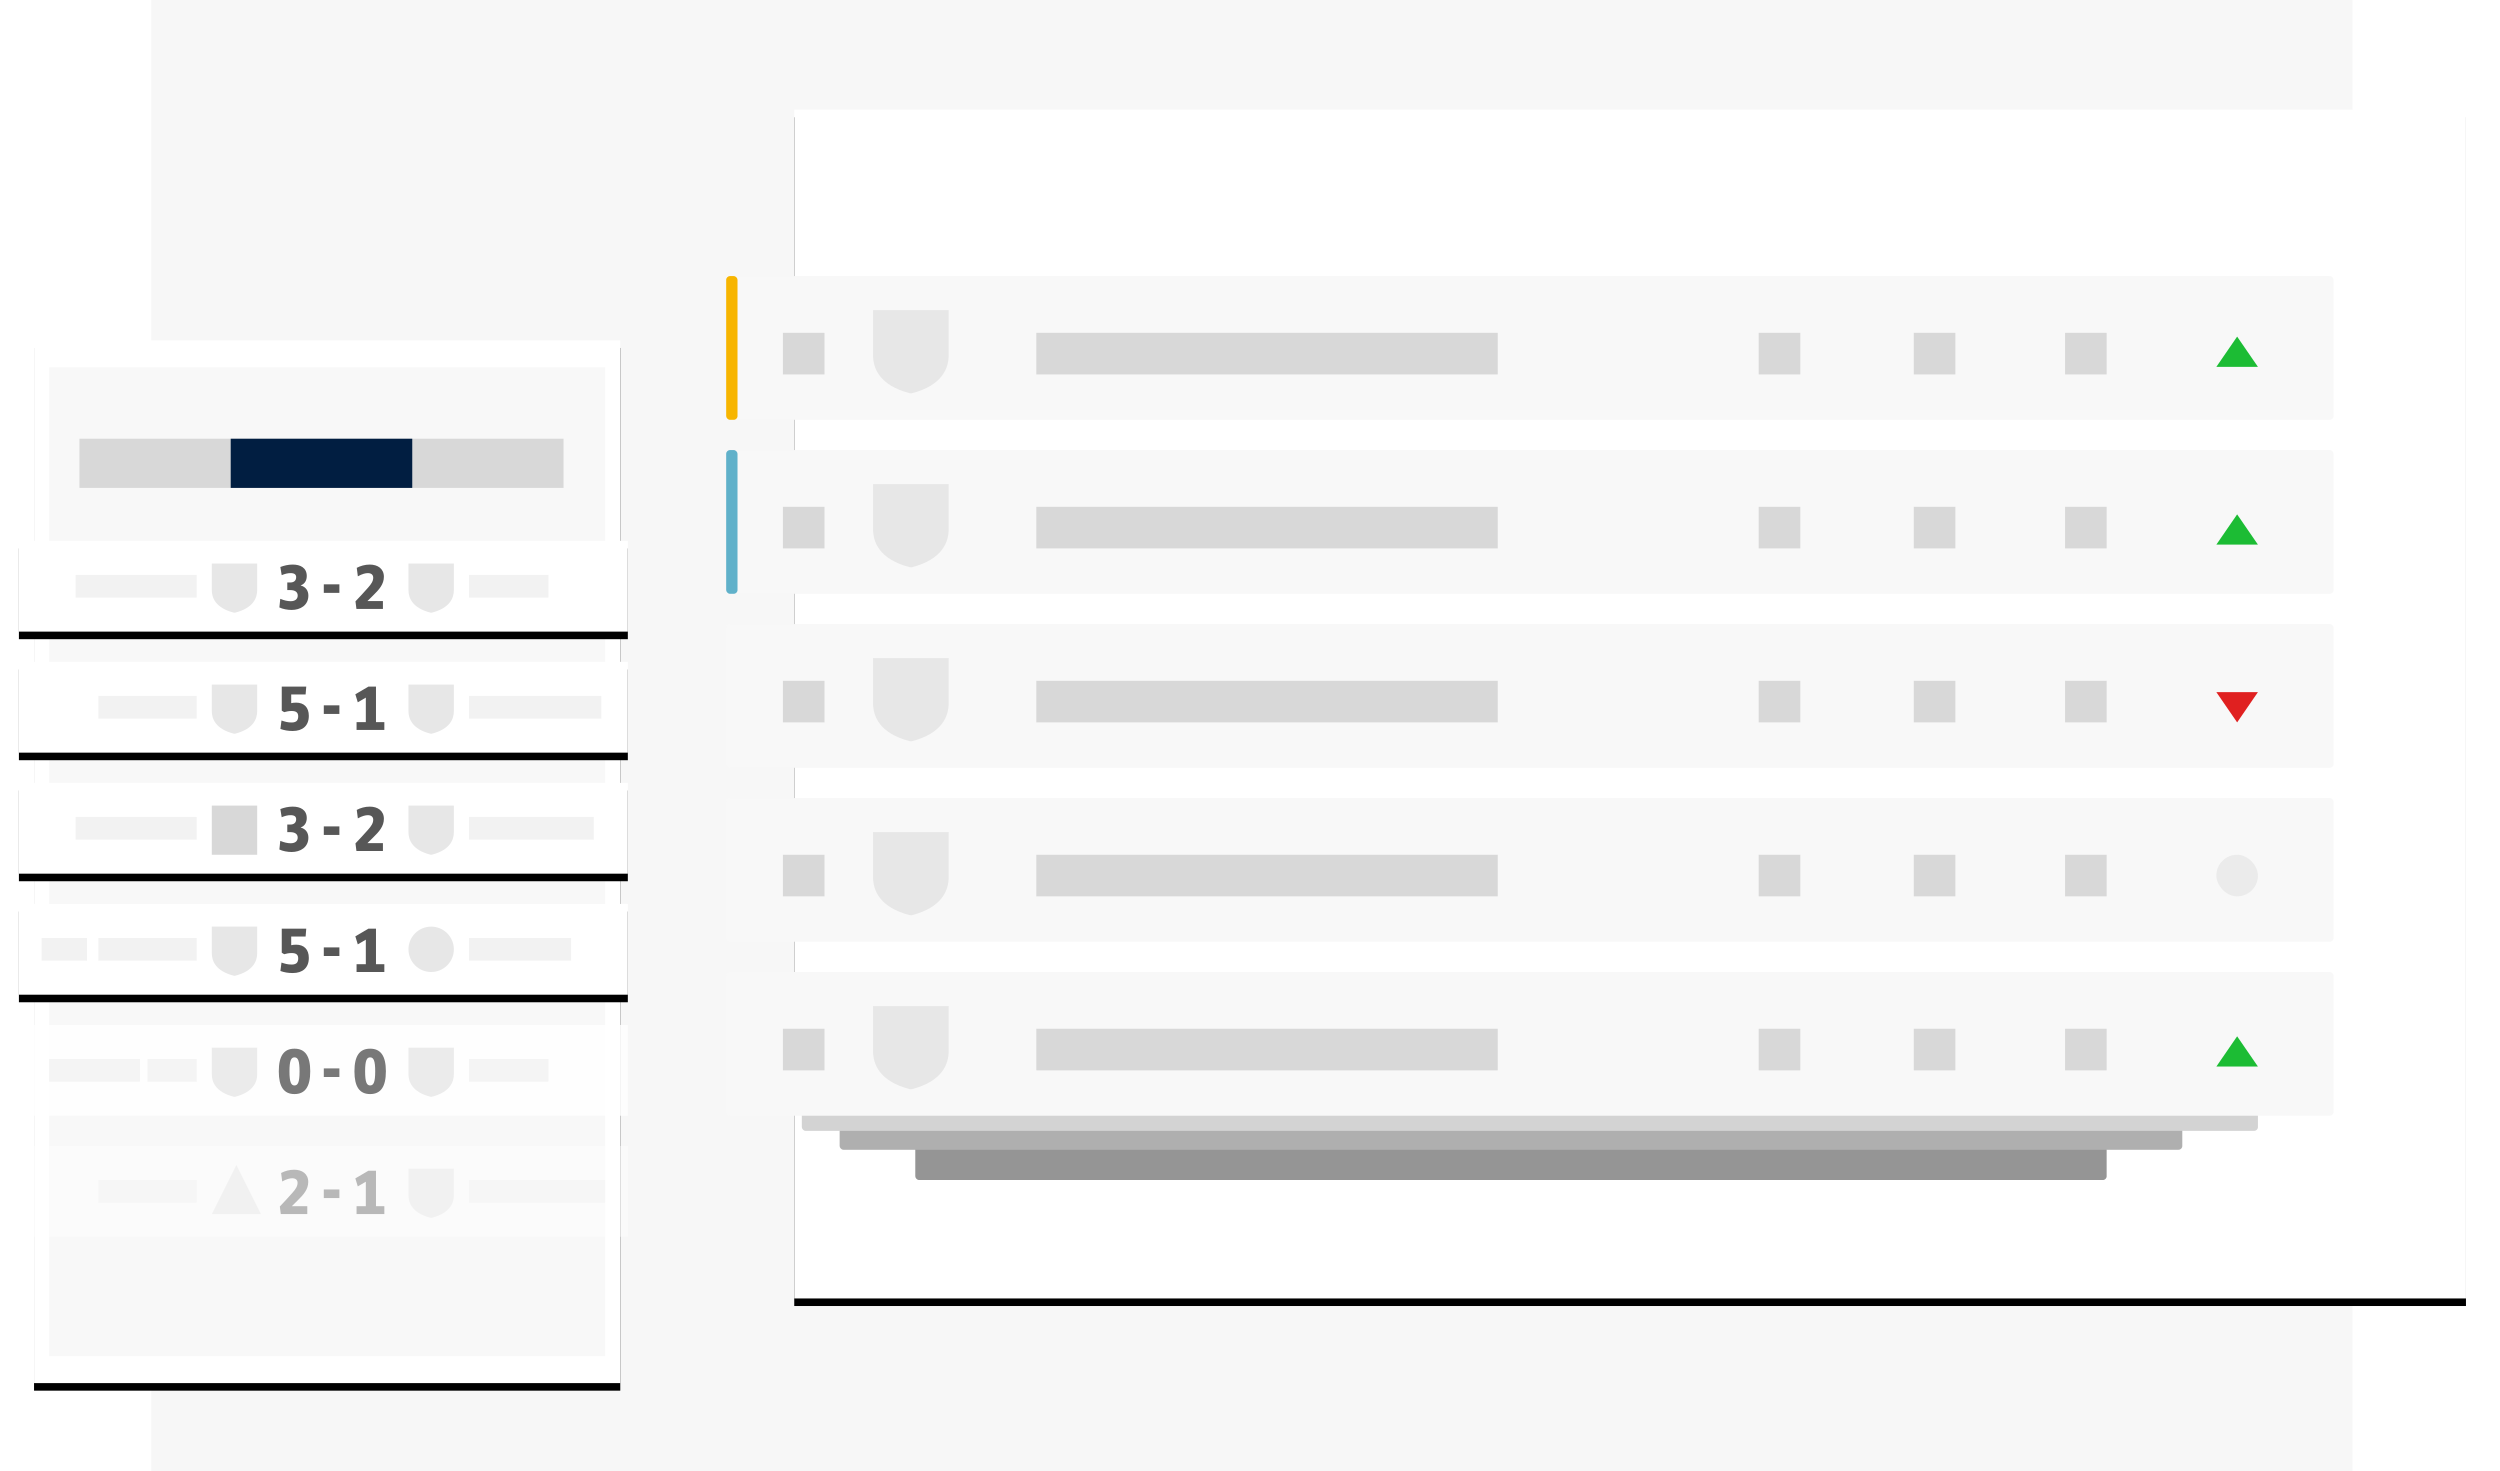 <svg xmlns="http://www.w3.org/2000/svg" xmlns:xlink="http://www.w3.org/1999/xlink" width="661" height="389" viewBox="0 0 661 389">
    <defs>
        <filter id="e4iqn41f8a" width="118.7%" height="110.5%" x="-9.4%" y="-4.5%" filterUnits="objectBoundingBox">
            <feOffset dy="2" in="SourceAlpha" result="shadowOffsetOuter1"/>
            <feGaussianBlur in="shadowOffsetOuter1" result="shadowBlurOuter1" stdDeviation="4.5"/>
            <feColorMatrix in="shadowBlurOuter1" values="0 0 0 0 0 0 0 0 0 0 0 0 0 0 0 0 0 0 0.1 0"/>
        </filter>
        <filter id="ve5ssammhc" width="108.7%" height="158.3%" x="-4.3%" y="-20.8%" filterUnits="objectBoundingBox">
            <feOffset dy="2" in="SourceAlpha" result="shadowOffsetOuter1"/>
            <feGaussianBlur in="shadowOffsetOuter1" result="shadowBlurOuter1" stdDeviation="2"/>
            <feColorMatrix in="shadowBlurOuter1" values="0 0 0 0 0 0 0 0 0 0 0 0 0 0 0 0 0 0 0.07 0"/>
        </filter>
        <filter id="xyi2attuqe" width="108.7%" height="158.3%" x="-4.3%" y="-20.8%" filterUnits="objectBoundingBox">
            <feOffset dy="2" in="SourceAlpha" result="shadowOffsetOuter1"/>
            <feGaussianBlur in="shadowOffsetOuter1" result="shadowBlurOuter1" stdDeviation="2"/>
            <feColorMatrix in="shadowBlurOuter1" values="0 0 0 0 0 0 0 0 0 0 0 0 0 0 0 0 0 0 0.09 0"/>
        </filter>
        <filter id="54soj4fc6g" width="108.7%" height="158.3%" x="-4.3%" y="-20.8%" filterUnits="objectBoundingBox">
            <feOffset dy="2" in="SourceAlpha" result="shadowOffsetOuter1"/>
            <feGaussianBlur in="shadowOffsetOuter1" result="shadowBlurOuter1" stdDeviation="2"/>
            <feColorMatrix in="shadowBlurOuter1" values="0 0 0 0 0 0 0 0 0 0 0 0 0 0 0 0 0 0 0.03 0"/>
        </filter>
        <filter id="p04eir02xi" width="108.7%" height="158.3%" x="-4.3%" y="-20.8%" filterUnits="objectBoundingBox">
            <feOffset dy="2" in="SourceAlpha" result="shadowOffsetOuter1"/>
            <feGaussianBlur in="shadowOffsetOuter1" result="shadowBlurOuter1" stdDeviation="2"/>
            <feColorMatrix in="shadowBlurOuter1" values="0 0 0 0 0 0 0 0 0 0 0 0 0 0 0 0 0 0 0.05 0"/>
        </filter>
        <filter id="ny38glj1zk" width="106.6%" height="109.2%" x="-3.3%" y="-4%" filterUnits="objectBoundingBox">
            <feOffset dy="2" in="SourceAlpha" result="shadowOffsetOuter1"/>
            <feGaussianBlur in="shadowOffsetOuter1" result="shadowBlurOuter1" stdDeviation="4.5"/>
            <feColorMatrix in="shadowBlurOuter1" values="0 0 0 0 0 0 0 0 0 0 0 0 0 0 0 0 0 0 0.1 0"/>
        </filter>
        <filter id="7w72zr0rnm" width="104.9%" height="108.8%" x="-2.5%" y="-4.4%" filterUnits="objectBoundingBox">
            <feOffset dy="1" in="SourceAlpha" result="shadowOffsetOuter1"/>
            <feGaussianBlur in="shadowOffsetOuter1" result="shadowBlurOuter1" stdDeviation="2"/>
            <feColorMatrix in="shadowBlurOuter1" result="shadowMatrixOuter1" values="0 0 0 0 0 0 0 0 0 0 0 0 0 0 0 0 0 0 0.05 0"/>
            <feMerge>
                <feMergeNode in="shadowMatrixOuter1"/>
                <feMergeNode in="SourceGraphic"/>
            </feMerge>
        </filter>
        <path id="a3w7o1o1ub" d="M4 0H159V275.693H4z"/>
        <path id="ih0ohy1zzd" d="M0 0H161V24H0z"/>
        <path id="vct6y78e2f" d="M0 0H161V24H0z"/>
        <path id="hfmf45az4h" d="M0 0H161V24H0z"/>
        <path id="ieplyle4fj" d="M0 0H161V24H0z"/>
        <path id="au96iy56ml" d="M205 29H647V343.311H205z"/>
    </defs>
    <g fill="none" fill-rule="evenodd" transform="translate(5)">
        <path fill="#F7F7F7" d="M35 0H617V389H35z"/>
        <g transform="translate(0 90)">
            <use fill="#000" filter="url(#e4iqn41f8a)" xlink:href="#a3w7o1o1ub"/>
            <use fill="#FFF" xlink:href="#a3w7o1o1ub"/>
            <path fill="#F8F8F8" d="M8 7.115H155V268.579H8z"/>
            <path fill="#D8D8D8" d="M16 26H144V39H16z"/>
            <path fill="#011E41" d="M56 26H104V39H56z"/>
            <g transform="translate(0 85)">
                <use fill="#000" filter="url(#ve5ssammhc)" xlink:href="#ih0ohy1zzd"/>
                <use fill="#FFF" xlink:href="#ih0ohy1zzd"/>
                <path fill="#575757" fill-rule="nonzero" d="M72.403 18.272c2.584 0 4.25-1.36 4.25-3.995 0-2.295-1.309-3.502-3.349-3.502-.476 0-.935.051-1.309.136V8.616h3.808l.17-2.074h-6.477V12.9l.646.391c.578-.17 1.292-.306 1.955-.306 1.207 0 1.751.425 1.751 1.411 0 .493-.119.867-.323 1.139-.255.34-.833.493-1.411.493-1.071 0-1.785-.221-2.686-.527l-.289 2.227c1.054.374 2.04.544 3.264.544zM84.734 13.76L84.734 11.492 80.612 11.492 80.612 13.76zM96.619 18L96.619 15.926 94.409 15.926 94.409 6.542 92.403 6.542 88.952 8.565 89.598 10.69 91.723 9.449 91.723 15.926 89.275 15.926 89.275 18z"/>
                <path fill="#EDEDED" d="M21 9H47V15H21z" opacity=".7"/>
                <path fill="#E7E7E7" d="M57.103 19l-.27-.016C52.013 17.76 51 15.066 51 13.023V6h11.999L63 13.023c0 2.043-1.012 4.736-5.833 5.961l-.064.016zM109.103 19l-.27-.016c-4.82-1.224-5.833-3.918-5.833-5.961V6h11.999l.001 7.023c0 2.043-1.012 4.736-5.833 5.961l-.064.016z"/>
                <path fill="#EDEDED" d="M119 9H154V15H119z" opacity=".7"/>
            </g>
            <g transform="translate(0 53)">
                <use fill="#000" filter="url(#xyi2attuqe)" xlink:href="#vct6y78e2f"/>
                <use fill="#FFF" xlink:href="#vct6y78e2f"/>
                <path fill="#575757" fill-rule="nonzero" d="M72.08 18.272c2.346 0 4.454-1.241 4.454-3.808 0-1.275-.697-2.312-2.006-2.652v-.051c1.054-.357 1.581-1.326 1.581-2.465 0-2.193-1.717-3.026-3.723-3.026-1.173 0-2.278.272-3.264.646l.357 2.159c.816-.34 1.581-.544 2.329-.544 1.071 0 1.496.391 1.496 1.071 0 .918-.578 1.411-1.581 1.411h-.765v2.006h.765c1.139 0 1.989.408 1.989 1.445 0 .935-.697 1.496-1.836 1.496-.833 0-1.7-.187-2.771-.629l-.238 2.278c.85.425 2.193.663 3.213.663zM84.734 13.76L84.734 11.492 80.612 11.492 80.612 13.76zM96.245 18v-2.074h-4.097l1.479-1.462C95.242 12.883 96.5 11.489 96.5 9.5c0-2.142-1.632-3.23-3.74-3.23-1.258 0-2.465.357-3.434.867l.289 2.244c1.19-.663 2.04-.85 2.652-.85.85 0 1.411.408 1.411 1.207 0 .918-.527 1.7-1.36 2.635-1.122 1.275-2.227 2.465-3.332 3.621L89.241 18h7.004z"/>
                <path fill="#EDEDED" d="M15 9H47V15H15z" opacity=".7"/>
                <path fill="#E7E7E7" d="M57.103 19l-.27-.016C52.013 17.76 51 15.066 51 13.023V6h11.999L63 13.023c0 2.043-1.012 4.736-5.833 5.961l-.064.016zM109.103 19l-.27-.016c-4.82-1.224-5.833-3.918-5.833-5.961V6h11.999l.001 7.023c0 2.043-1.012 4.736-5.833 5.961l-.064.016z"/>
                <path fill="#EDEDED" d="M119 9H140V15H119z" opacity=".7"/>
            </g>
            <g transform="translate(0 149)">
                <use fill="#000" filter="url(#54soj4fc6g)" xlink:href="#hfmf45az4h"/>
                <use fill="#FFF" xlink:href="#hfmf45az4h"/>
                <path fill="#575757" fill-rule="nonzero" d="M72.403 18.272c2.584 0 4.25-1.36 4.25-3.995 0-2.295-1.309-3.502-3.349-3.502-.476 0-.935.051-1.309.136V8.616h3.808l.17-2.074h-6.477V12.9l.646.391c.578-.17 1.292-.306 1.955-.306 1.207 0 1.751.425 1.751 1.411 0 .493-.119.867-.323 1.139-.255.34-.833.493-1.411.493-1.071 0-1.785-.221-2.686-.527l-.289 2.227c1.054.374 2.04.544 3.264.544zM84.734 13.76L84.734 11.492 80.612 11.492 80.612 13.76zM96.619 18L96.619 15.926 94.409 15.926 94.409 6.542 92.403 6.542 88.952 8.565 89.598 10.69 91.723 9.449 91.723 15.926 89.275 15.926 89.275 18z"/>
                <path fill="#EDEDED" d="M21 9H47V15H21zM6 9H18V15H6z" opacity=".7"/>
                <path fill="#E7E7E7" d="M57.103 19l-.27-.016C52.013 17.76 51 15.066 51 13.023V6h11.999L63 13.023c0 2.043-1.012 4.736-5.833 5.961l-.064.016z"/>
                <circle cx="109" cy="12" r="6" fill="#E7E7E7"/>
                <path fill="#EDEDED" d="M119 9H146V15H119z" opacity=".7"/>
            </g>
            <g transform="translate(0 117)">
                <use fill="#000" filter="url(#p04eir02xi)" xlink:href="#ieplyle4fj"/>
                <use fill="#FFF" xlink:href="#ieplyle4fj"/>
                <path fill="#575757" fill-rule="nonzero" d="M72.08 18.272c2.346 0 4.454-1.241 4.454-3.808 0-1.275-.697-2.312-2.006-2.652v-.051c1.054-.357 1.581-1.326 1.581-2.465 0-2.193-1.717-3.026-3.723-3.026-1.173 0-2.278.272-3.264.646l.357 2.159c.816-.34 1.581-.544 2.329-.544 1.071 0 1.496.391 1.496 1.071 0 .918-.578 1.411-1.581 1.411h-.765v2.006h.765c1.139 0 1.989.408 1.989 1.445 0 .935-.697 1.496-1.836 1.496-.833 0-1.7-.187-2.771-.629l-.238 2.278c.85.425 2.193.663 3.213.663zM84.734 13.76L84.734 11.492 80.612 11.492 80.612 13.76zM96.245 18v-2.074h-4.097l1.479-1.462C95.242 12.883 96.5 11.489 96.5 9.5c0-2.142-1.632-3.23-3.74-3.23-1.258 0-2.465.357-3.434.867l.289 2.244c1.19-.663 2.04-.85 2.652-.85.85 0 1.411.408 1.411 1.207 0 .918-.527 1.7-1.36 2.635-1.122 1.275-2.227 2.465-3.332 3.621L89.241 18h7.004z"/>
                <path fill="#EDEDED" d="M15 9H47V15H15z" opacity=".7"/>
                <path fill="#D8D8D8" d="M51 6H63V19H51z"/>
                <path fill="#E7E7E7" d="M109.103 19l-.27-.016c-4.82-1.224-5.833-3.918-5.833-5.961V6h11.999l.001 7.023c0 2.043-1.012 4.736-5.833 5.961l-.064.016z"/>
                <path fill="#EDEDED" d="M119 9H152V15H119z" opacity=".7"/>
            </g>
            <g opacity=".4">
                <path fill="#FFF" d="M0 0H161V24H0z" transform="translate(0 213)"/>
                <path fill="#575757" fill-rule="nonzero" d="M76.245 18v-2.074h-4.097l1.479-1.462C75.242 12.883 76.5 11.489 76.5 9.5c0-2.142-1.632-3.23-3.74-3.23-1.258 0-2.465.357-3.434.867l.289 2.244c1.19-.663 2.04-.85 2.652-.85.85 0 1.411.408 1.411 1.207 0 .918-.527 1.7-1.36 2.635-1.122 1.275-2.227 2.465-3.332 3.621L69.241 18h7.004zM84.734 13.76L84.734 11.492 80.612 11.492 80.612 13.76zM96.619 18L96.619 15.926 94.409 15.926 94.409 6.542 92.403 6.542 88.952 8.565 89.598 10.69 91.723 9.449 91.723 15.926 89.275 15.926 89.275 18z" transform="translate(0 213)"/>
                <path fill="#EDEDED" d="M21 9H47V15H21z" opacity=".7" transform="translate(0 213)"/>
                <path fill="#E7E7E7" d="M57.5 5L64 18 51 18zM109.103 19l-.27-.016c-4.82-1.224-5.833-3.918-5.833-5.961V6h11.999l.001 7.023c0 2.043-1.012 4.736-5.833 5.961l-.064.016z" transform="translate(0 213)"/>
                <path fill="#EDEDED" d="M119 9H155V15H119z" opacity=".7" transform="translate(0 213)"/>
            </g>
            <g opacity=".8">
                <path fill="#FFF" d="M0 0H161V24H0z" transform="translate(0 181)"/>
                <path fill="#575757" fill-rule="nonzero" d="M72.862 18.272c2.771 0 4.165-1.887 4.165-6.018 0-4.114-1.394-5.984-4.165-5.984s-4.148 1.87-4.148 5.984c0 4.131 1.377 6.018 4.148 6.018zm0-2.278c-.901 0-1.326-.867-1.326-3.74 0-2.822.425-3.689 1.326-3.689.918 0 1.343.867 1.343 3.689 0 2.873-.425 3.74-1.343 3.74zM84.734 13.76L84.734 11.492 80.612 11.492 80.612 13.76zM92.862 18.272c2.771 0 4.165-1.887 4.165-6.018 0-4.114-1.394-5.984-4.165-5.984s-4.148 1.87-4.148 5.984c0 4.131 1.377 6.018 4.148 6.018zm0-2.278c-.901 0-1.326-.867-1.326-3.74 0-2.822.425-3.689 1.326-3.689.918 0 1.343.867 1.343 3.689 0 2.873-.425 3.74-1.343 3.74z" transform="translate(0 181)"/>
                <path fill="#EDEDED" d="M34 9H47V15H34zM8 9H32V15H8z" opacity=".7" transform="translate(0 181)"/>
                <path fill="#E7E7E7" d="M57.103 19l-.27-.016C52.013 17.76 51 15.066 51 13.023V6h11.999L63 13.023c0 2.043-1.012 4.736-5.833 5.961l-.064.016zM109.103 19l-.27-.016c-4.82-1.224-5.833-3.918-5.833-5.961V6h11.999l.001 7.023c0 2.043-1.012 4.736-5.833 5.961l-.064.016z" transform="translate(0 181)"/>
                <path fill="#EDEDED" d="M119 9H140V15H119z" opacity=".7" transform="translate(0 181)"/>
            </g>
        </g>
        <use fill="#000" filter="url(#ny38glj1zk)" xlink:href="#au96iy56ml"/>
        <use fill="#FFF" xlink:href="#au96iy56ml"/>
        <g filter="url(#7w72zr0rnm)" transform="translate(187 72)">
            <rect width="315" height="38" x="50" y="201" fill="#959595" rx="1"/>
            <rect width="355" height="38" x="30" y="193" fill="#AFAFAF" rx="1"/>
            <rect width="385" height="38" x="20" y="188" fill="#D3D3D3" rx="1"/>
            <rect width="425" height="38" fill="#F8F8F8" rx="1"/>
            <rect width="3" height="38" fill="#F7B500" rx="1"/>
            <path fill="#E7E7E7" d="M49.006 31l-.45-.027c-8.036-2.072-9.723-6.63-9.723-10.089V9h19.999l.001 11.884c0 3.458-1.687 8.016-9.722 10.09l-.105.026z"/>
            <path fill="#D8D8D8" d="M82 15H204V26H82zM15 15H26V26H15z"/>
            <path fill="#1CBC34" d="M399.5 16L405 24 394 24z"/>
            <path fill="#D8D8D8" d="M354 15H365V26H354zM314 15H325V26H314zM273 15H284V26H273z"/>
            <g transform="translate(0 46)">
                <rect width="425" height="38" fill="#F8F8F8" rx="1"/>
                <rect width="3" height="38" fill="#60B1CA" rx="1"/>
                <path fill="#E7E7E7" d="M49.006 31l-.45-.027c-8.036-2.072-9.723-6.63-9.723-10.089V9h19.999l.001 11.884c0 3.458-1.687 8.016-9.722 10.09l-.105.026z"/>
                <path fill="#D8D8D8" d="M82 15H204V26H82zM15 15H26V26H15z"/>
                <path fill="#1CBC34" d="M399.5 17L405 25 394 25z"/>
                <path fill="#D8D8D8" d="M354 15H365V26H354zM314 15H325V26H314zM273 15H284V26H273z"/>
            </g>
            <g transform="translate(0 92)">
                <rect width="425" height="38" fill="#F8F8F8" rx="1"/>
                <path fill="#E7E7E7" d="M49.006 31l-.45-.027c-8.036-2.072-9.723-6.63-9.723-10.089V9h19.999l.001 11.884c0 3.458-1.687 8.016-9.722 10.09l-.105.026z"/>
                <path fill="#D8D8D8" d="M82 15H204V26H82zM15 15H26V26H15z"/>
                <path fill="#E02020" d="M399.5 18L405 26 394 26z" transform="matrix(1 0 0 -1 0 44)"/>
                <path fill="#D8D8D8" d="M354 15H365V26H354zM314 15H325V26H314zM273 15H284V26H273z"/>
            </g>
            <g transform="translate(0 138)">
                <rect width="425" height="38" fill="#F8F8F8" rx="1"/>
                <path fill="#E7E7E7" d="M49.006 31l-.45-.027c-8.036-2.072-9.723-6.63-9.723-10.089V9h19.999l.001 11.884c0 3.458-1.687 8.016-9.722 10.09l-.105.026z"/>
                <path fill="#D8D8D8" d="M82 15H204V26H82zM15 15H26V26H15z"/>
                <rect width="11" height="11" x="394" y="15" fill="#D8D8D8" fill-opacity=".4" rx="5.5"/>
                <path fill="#D8D8D8" d="M354 15H365V26H354zM314 15H325V26H314zM273 15H284V26H273z"/>
            </g>
            <g transform="translate(0 184)">
                <rect width="425" height="38" fill="#F8F8F8" rx="1"/>
                <path fill="#E7E7E7" d="M49.006 31l-.45-.027c-8.036-2.072-9.723-6.63-9.723-10.089V9h19.999l.001 11.884c0 3.458-1.687 8.016-9.722 10.09l-.105.026z"/>
                <path fill="#D8D8D8" d="M82 15H204V26H82zM15 15H26V26H15z"/>
                <path fill="#1CBC34" d="M399.5 17L405 25 394 25z"/>
                <path fill="#D8D8D8" d="M354 15H365V26H354zM314 15H325V26H314zM273 15H284V26H273z"/>
            </g>
        </g>
    </g>
</svg>

